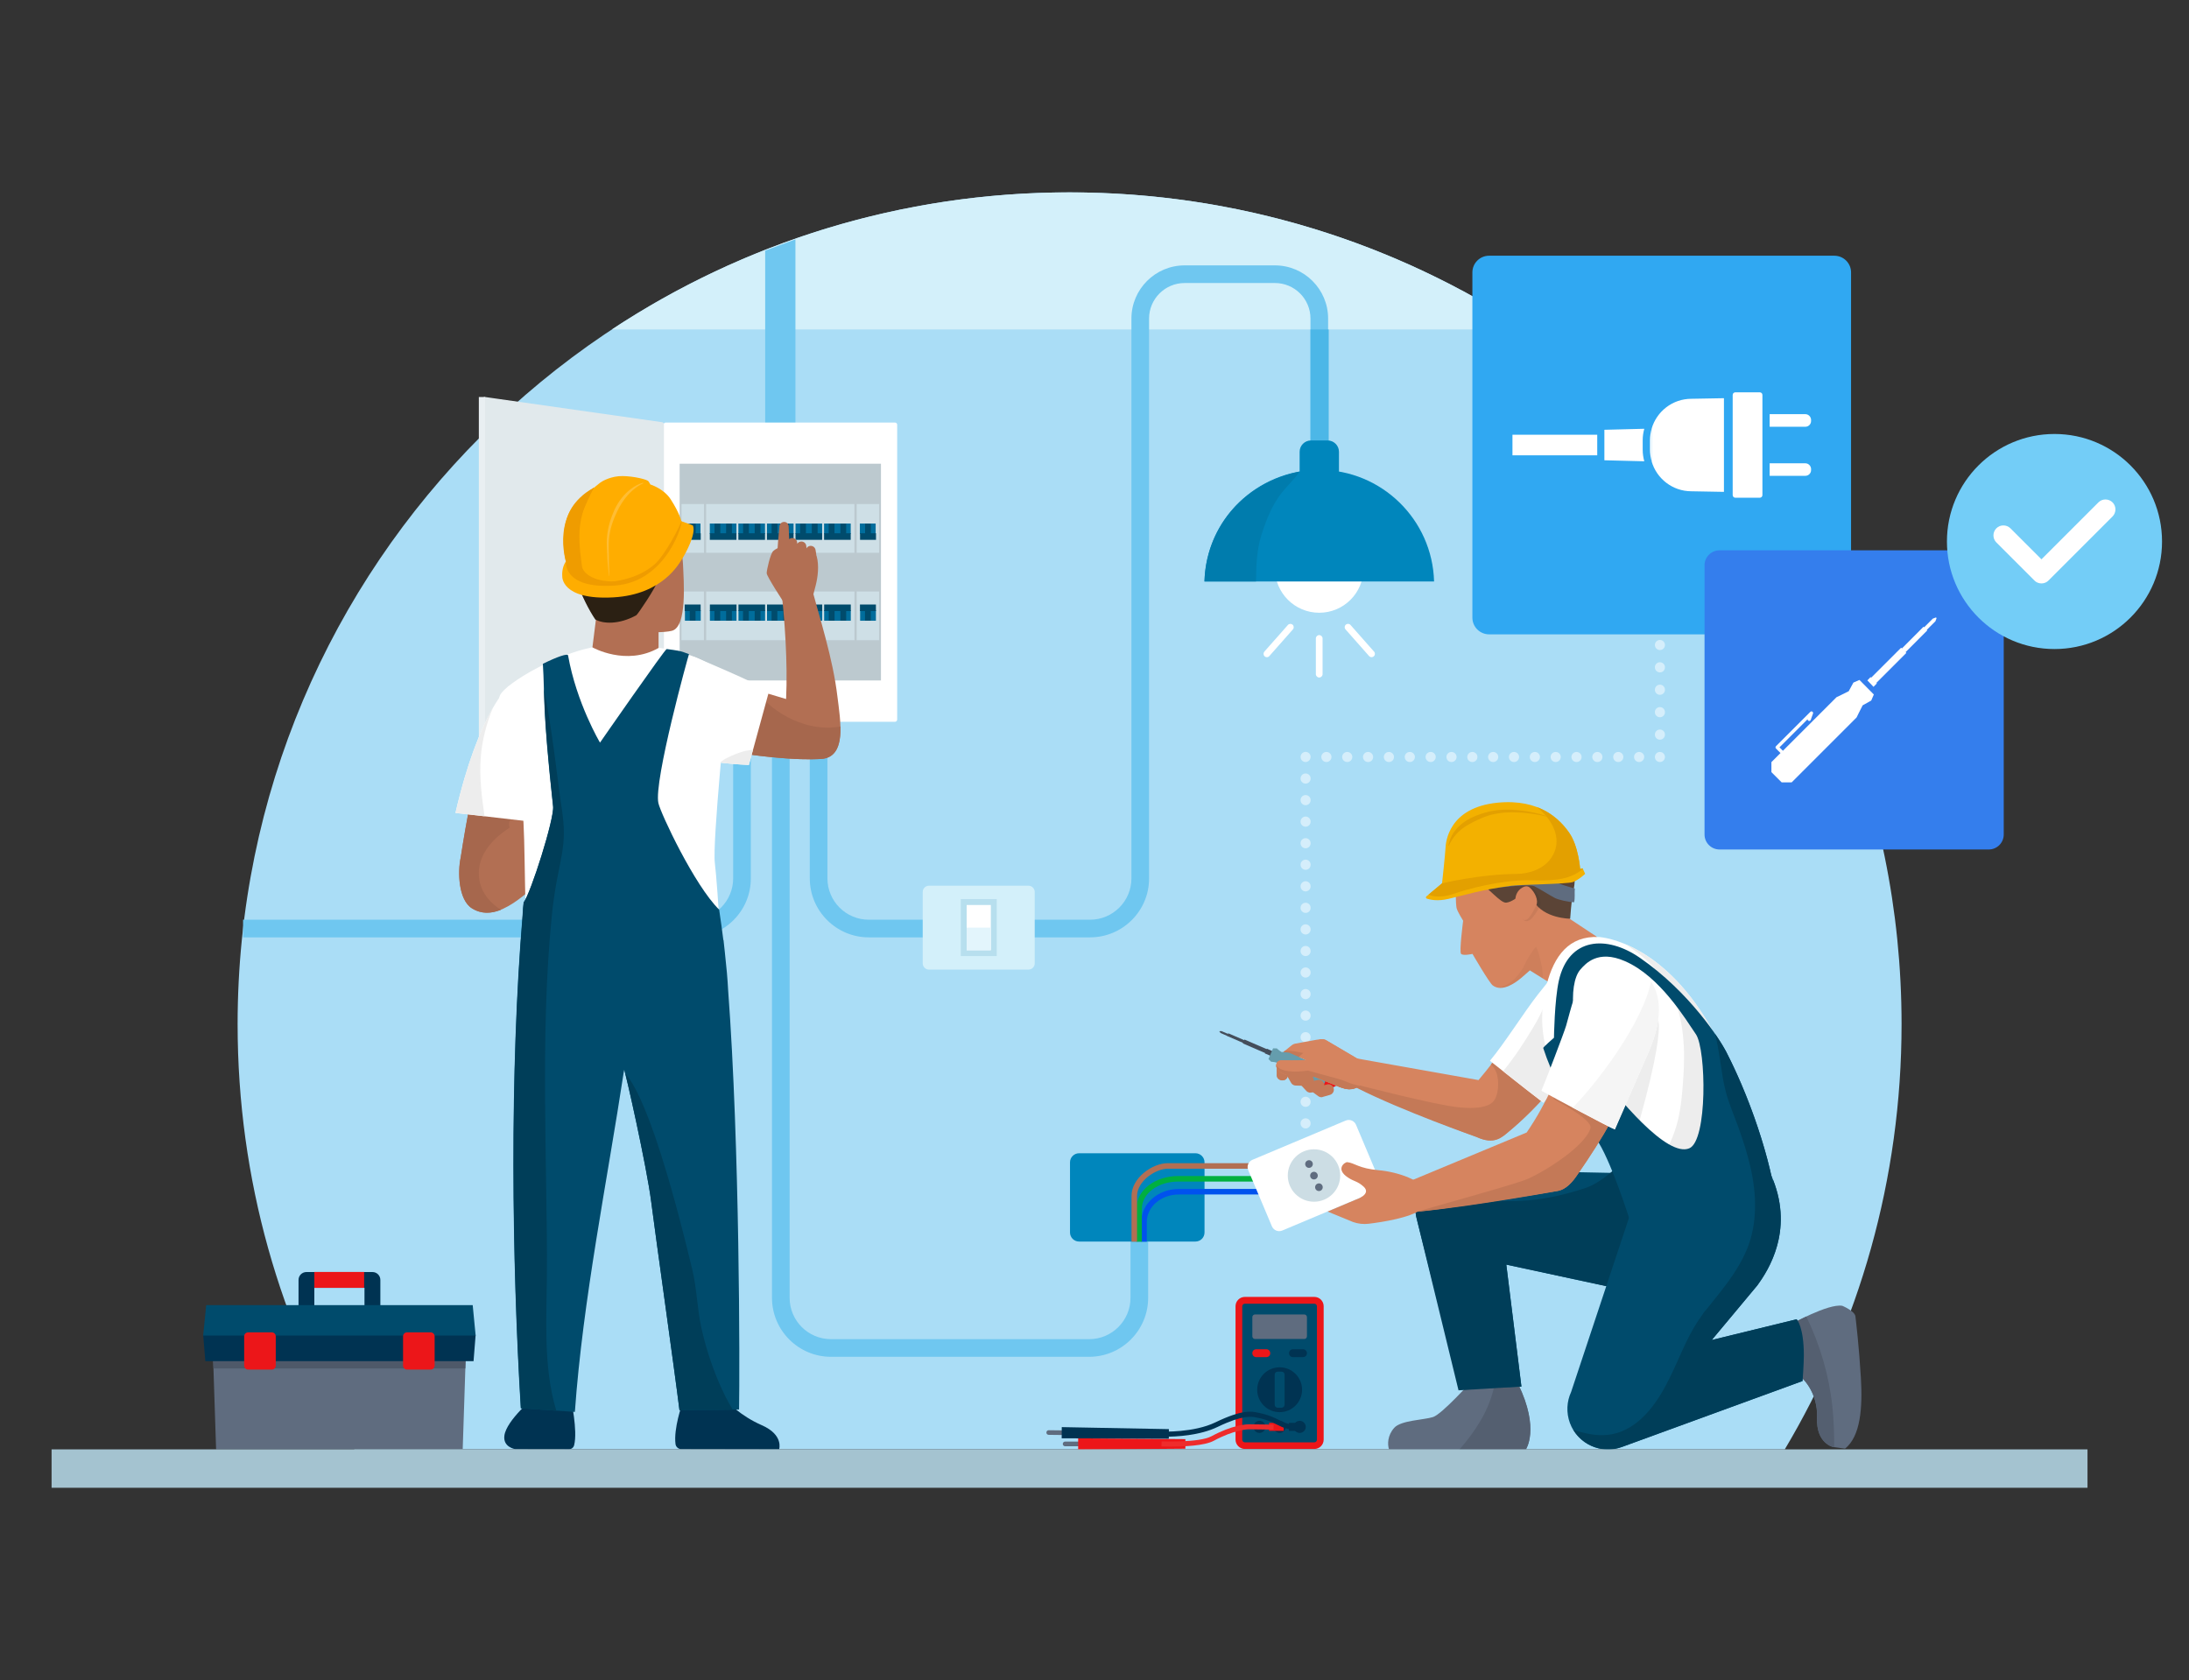 <svg xmlns="http://www.w3.org/2000/svg" xmlns:xlink="http://www.w3.org/1999/xlink" id="Layer_1" x="0px" y="0px" viewBox="0 0 2605.3 2000" style="enable-background:new 0 0 2605.3 2000;" xml:space="preserve">
<rect x="0" y="0" width="2605.3" height="2000" fill="#333333" stroke="none"/>
<style type="text/css">
	.st0{display:none;}
	.st1{display:inline;fill:#FFFFFF;}
	.st2{fill:#AADDF6;}
	.st3{fill:#D3F0FA;}
	.st4{fill:#6FC7F0;}
	.st5{fill:#FFFFFF;}
	.st6{fill:#E1E9EC;}
	.st7{fill:#BCC9CF;}
	.st8{fill:#CEDFE6;}
	.st9{fill:#006D9C;}
	.st10{fill:#004B6C;}
	.st11{fill:#E9EFF2;}
	.st12{fill:#B26F53;}
	.st13{fill:#A6674D;}
	.st14{fill:#003352;}
	.st15{fill:#003E59;}
	.st16{fill:#00405B;}
	.st17{fill:#2B2013;}
	.st18{fill:#EDEDED;}
	.st19{fill:#0086BC;}
	.st20{fill:#B7DFEE;}
	.st21{fill:#E3F5FC;}
	.st22{fill:#0052EE;}
	.st23{fill:#00B040;}
	.st24{fill:#EC1619;}
	.st25{fill:#5F6C7F;}
	.st26{fill:#4E5969;}
	.st27{fill:#EE2C2C;}
	.st28{fill:#4CB7E7;}
	.st29{fill:#007CAD;}
	.st30{opacity:0.5;}
	.st31{fill:#545F70;}
	.st32{fill:#D6845F;}
	.st33{fill:#C47957;}
	.st34{opacity:4.000000e-02;enable-background:new    ;}
	.st35{fill:#5B4436;}
	.st36{opacity:6.000000e-02;}
	.st37{fill:#CCDDE4;}
	.st38{fill:#F5F5F5;}
	.st39{fill:#444D5A;}
	.st40{fill:#659DAD;}
	.st41{fill:#F3B100;}
	.st42{fill:#E3A000;}
	.st43{fill:#A4C3D0;}
	.st44{fill:#FFAD00;}
	.st45{fill:#EF9C00;}
	.st46{fill:#FFBD33;}
	.st47{fill:#30A8F2;}
	.st48{fill:#347EED;}
	.st49{fill:#73CDF7;}
</style>
<g id="Layer_2_00000183941918757172913450000003225073187246917306_" class="st0">
	<rect x="-432.7" class="st1" width="3500" height="2000"></rect>
</g>
<g id="Layer_1_00000031180513155880062450000017506878277018495930_">
	<g>
		<g>
			<path class="st2" d="M2124.2,1725.3c88.2-148.1,139-321.2,139-506.1c0-546.9-443.3-990.2-990.2-990.2s-990.2,443.3-990.2,990.2     c0,184.9,50.7,358,139,506.1H2124.2z"></path>
			<path class="st3" d="M1817.7,392.2C1661.4,289,1474.2,229,1273,229s-388.5,60-544.8,163.2H1817.7z"></path>
			<g>
				<polygon class="st4" points="946.7,510.2 910.7,510.2 910.7,298.3 946.7,284.9     "></polygon>
			</g>
			<g>
				<path class="st4" d="M1297.4,1115.8H1034c-38.7,0-70.2-31.5-70.2-70.2V859.2h21v186.4c0,27.2,22.1,49.2,49.2,49.2h263.4      c27.2,0,49.2-22.1,49.2-49.2V379.2c0-34.9,28.4-63.3,63.3-63.3h107.5c34.9,0,63.3,28.4,63.3,63.3v308.6h-21V379.2      c0-23.4-19-42.3-42.3-42.3h-107.5c-23.3,0-42.3,19-42.3,42.3v666.4C1367.7,1084.3,1336.1,1115.8,1297.4,1115.8z"></path>
			</g>
			<g>
				<path class="st5" d="M1065.2,859.2H792.3c-1.5,0-2.6-1.2-2.6-2.6v-351c0-1.5,1.2-2.6,2.6-2.6h272.9c1.5,0,2.6,1.2,2.6,2.6v351      C1067.8,858,1066.6,859.2,1065.2,859.2z"></path>
				<path class="st6" d="M788.2,859.5l-210.8,30c-1.5,0.2-2.7-0.8-2.7-2.3V474.9c0-1.5,1.2-2.6,2.7-2.3l210.8,30      c1.1,0.2,2,1.3,2,2.6v351.6C790.2,858.2,789.3,859.3,788.2,859.5z"></path>
				<rect x="808.9" y="552" class="st7" width="239.6" height="258"></rect>
				<g>
					<g>
						<g>
							<rect x="811.1" y="600" class="st8" width="26.8" height="58"></rect>
							<g>
								<rect x="814.9" y="623.2" class="st9" width="18.8" height="12.5"></rect>
								<g>
									<rect x="815" y="634.8" class="st10" width="19" height="7.8"></rect>
									<g>
										<rect x="821.1" y="623.4" class="st10" width="6.9" height="16.1"></rect>
									</g>
								</g>
							</g>
						</g>
						<g>
							<rect x="1019.6" y="600" class="st8" width="26.8" height="58"></rect>
							<g>
								<rect x="1023.4" y="623.2" class="st9" width="18.8" height="12.5"></rect>
								<g>
									<rect x="1023.6" y="634.8" class="st10" width="19" height="7.8"></rect>
									<g>
										<rect x="1029.6" y="623.4" class="st10" width="6.9" height="16.1"></rect>
									</g>
								</g>
							</g>
						</g>
						<g>
							<rect x="840.4" y="600" class="st8" width="176.5" height="58"></rect>
							<g>
								<g>
									<g>
										<rect x="980.8" y="623.2" class="st9" width="31.7" height="12.5"></rect>
										<g>
											<rect x="980.8" y="634.8" class="st10" width="31.7" height="7.8"></rect>
											<g>
												<rect x="1000.2" y="623.4" class="st10" width="6.9" height="16.1"></rect>
												<rect x="986.3" y="623.4" class="st10" width="6.9" height="16.1"></rect>
											</g>
										</g>
									</g>
								</g>
								<g>
									<g>
										<rect x="946.8" y="623.2" class="st9" width="31.7" height="12.5"></rect>
										<g>
											<rect x="946.8" y="634.8" class="st10" width="31.7" height="7.8"></rect>
											<g>
												<rect x="966.2" y="623.4" class="st10" width="6.9" height="16.1"></rect>
												<rect x="952.3" y="623.4" class="st10" width="6.9" height="16.1"></rect>
											</g>
										</g>
									</g>
								</g>
								<g>
									<g>
										<rect x="912.8" y="623.2" class="st9" width="31.7" height="12.5"></rect>
										<g>
											<rect x="912.8" y="634.8" class="st10" width="31.7" height="7.8"></rect>
											<g>
												<rect x="932.2" y="623.4" class="st10" width="6.9" height="16.1"></rect>
												<rect x="918.4" y="623.4" class="st10" width="6.9" height="16.1"></rect>
											</g>
										</g>
									</g>
								</g>
								<g>
									<g>
										<rect x="878.8" y="623.2" class="st9" width="31.7" height="12.5"></rect>
										<g>
											<rect x="878.8" y="634.8" class="st10" width="31.7" height="7.8"></rect>
											<g>
												<rect x="898.2" y="623.4" class="st10" width="6.9" height="16.1"></rect>
												<rect x="884.4" y="623.4" class="st10" width="6.9" height="16.1"></rect>
											</g>
										</g>
									</g>
								</g>
								<g>
									<g>
										<rect x="844.8" y="623.2" class="st9" width="31.7" height="12.5"></rect>
										<g>
											<rect x="844.8" y="634.8" class="st10" width="31.7" height="7.8"></rect>
											<g>
												<rect x="864.2" y="623.4" class="st10" width="6.9" height="16.1"></rect>
												<rect x="850.4" y="623.4" class="st10" width="6.9" height="16.1"></rect>
											</g>
										</g>
									</g>
								</g>
							</g>
						</g>
					</g>
					<g>
						<g>
							<rect x="811" y="704.1" class="st8" width="26.8" height="58"></rect>
							<g>
								<rect x="815.2" y="726.4" class="st9" width="18.8" height="12.5"></rect>
								<g>
									<rect x="814.9" y="719.6" class="st10" width="19" height="7.8"></rect>
									<g>
										<rect x="820.9" y="722.7" class="st10" width="6.9" height="16.1"></rect>
									</g>
								</g>
							</g>
						</g>
						<g>
							<rect x="1019.6" y="704.1" class="st8" width="26.8" height="58"></rect>
							<g>
								<rect x="1023.7" y="726.4" class="st9" width="18.8" height="12.5"></rect>
								<g>
									<rect x="1023.5" y="719.6" class="st10" width="19" height="7.8"></rect>
									<g>
										<rect x="1029.5" y="722.7" class="st10" width="6.9" height="16.1"></rect>
									</g>
								</g>
							</g>
						</g>
						<g>
							<rect x="840.5" y="704.1" class="st8" width="176.5" height="58"></rect>
							<g>
								<g>
									<g>
										<rect x="844.9" y="726.4" class="st9" width="31.7" height="12.5"></rect>
										<g>
											<rect x="844.9" y="719.6" class="st10" width="31.7" height="7.8"></rect>
											<g>
												<rect x="850.3" y="722.7" class="st10" width="6.9" height="16.1"></rect>
												<rect x="864.2" y="722.7" class="st10" width="6.9" height="16.1"></rect>
											</g>
										</g>
									</g>
								</g>
								<g>
									<g>
										<rect x="878.9" y="726.4" class="st9" width="31.7" height="12.5"></rect>
										<g>
											<rect x="878.9" y="719.6" class="st10" width="31.7" height="7.8"></rect>
											<g>
												<rect x="884.3" y="722.7" class="st10" width="6.9" height="16.1"></rect>
												<rect x="898.2" y="722.7" class="st10" width="6.9" height="16.1"></rect>
											</g>
										</g>
									</g>
								</g>
								<g>
									<g>
										<rect x="912.9" y="726.4" class="st9" width="31.7" height="12.5"></rect>
										<g>
											<rect x="912.9" y="719.6" class="st10" width="31.7" height="7.8"></rect>
											<g>
												<rect x="918.3" y="722.7" class="st10" width="6.9" height="16.1"></rect>
												<rect x="932.2" y="722.7" class="st10" width="6.9" height="16.1"></rect>
											</g>
										</g>
									</g>
								</g>
								<g>
									<g>
										<rect x="946.9" y="726.4" class="st9" width="31.7" height="12.5"></rect>
										<g>
											<rect x="946.9" y="719.6" class="st10" width="31.7" height="7.8"></rect>
											<g>
												<rect x="952.4" y="722.7" class="st10" width="6.9" height="16.1"></rect>
												<rect x="966.2" y="722.7" class="st10" width="6.9" height="16.1"></rect>
											</g>
										</g>
									</g>
								</g>
								<g>
									<g>
										<rect x="980.9" y="726.4" class="st9" width="31.7" height="12.5"></rect>
										<g>
											<rect x="980.9" y="719.6" class="st10" width="31.7" height="7.8"></rect>
											<g>
												<rect x="986.4" y="722.7" class="st10" width="6.9" height="16.1"></rect>
												<rect x="1000.2" y="722.7" class="st10" width="6.9" height="16.1"></rect>
											</g>
										</g>
									</g>
								</g>
							</g>
						</g>
					</g>
				</g>
				<rect x="569.9" y="472.6" class="st11" width="7.5" height="416"></rect>
			</g>
			<g>
				<path class="st4" d="M1296.3,1615.1H989c-38.7,0-70.2-31.5-70.2-70.2V859.2h21v685.7c0,27.2,22.1,49.2,49.2,49.2h307.3      c27.2,0,49.2-22.1,49.2-49.2v-79.5h21v79.5C1366.5,1583.6,1335,1615.1,1296.3,1615.1z"></path>
			</g>
			<g>
				<path class="st4" d="M823.5,1115.8H289.3v-21h534.1c27.2,0,49.2-22.1,49.2-49.2V859.2h21v186.4      C893.7,1084.3,862.2,1115.8,823.5,1115.8z"></path>
			</g>
			<g>
				<path class="st12" d="M713,916.7c-26.5,16.4-51.5,33.9-76.5,51.6c5.1-17.3,10.4-34.6,17-51.4l-76.9-28.3      c-13.3,43.1-21.4,87.5-28.3,131.9c-3.8,17.4-2.8,50.8,13.5,60.8c32.3,19.9,68.4-23.3,92.9-41.5c29.3-23.3,62.3-49.9,92.5-71      L713,916.7z"></path>
				<path class="st13" d="M571,1049.8c-6.2-28,13.5-50.6,35.7-64.6c-2.2-5.1,0.2-10.4,4.6-13.7c11.7-8.8,23-18.4,33.2-29      c2.8-8.6,5.8-17.1,9.1-25.5l-76.9-28.3c-13.3,43.1-21.4,87.5-28.3,131.9c-3.8,17.4-2.8,50.8,13.5,60.8      c11.2,6.9,22.9,6.2,34.4,1.6C584,1075.4,574.2,1064.3,571,1049.8z"></path>
				<g>
					<path class="st12" d="M996.7,829.3c-5.4-45.5-20.9-92.9-32.7-136.8l-34.8,2.6c4.9,43.7,8.4,93.3,6.4,137       c-29.2-8.3-59.4-18.7-88.1-28.9l-25.3,83.4c107,20.8,148.3,17,153.9,16.9C1008.6,902.6,1000.1,857,996.7,829.3z"></path>
					<path class="st13" d="M899.4,821c-17.5-5.7-34.9-11.8-51.8-17.8l-25.3,83.4c107,20.8,148.3,17,153.9,16.9       c20.3-0.5,24.6-18.5,24.1-38.7C963.1,871.9,920.7,851.2,899.4,821z"></path>
					<g>
						<path class="st14" d="M679.5,1665.5c0,0,8.3,37.6,3.8,54.9c-0.7,2.8-3.2,4.7-6,4.7l-64.1-0.1c0,0-14.7-2.2-12.9-16        c2.4-18.5,35.9-46.1,35.9-46.1L679.5,1665.5z"></path>
						<path class="st14" d="M810.9,1725l116.4,0.2c0,0,5.7-17.1-20.5-28.6s-40.5-27.7-40.5-27.7l-54.4,2.4c0,0-10.4,29.2-7.9,47.8        C804.5,1722.5,807.5,1725,810.9,1725z"></path>
						<path class="st12" d="M802.4,623.9c0,0,9.7,29,10.5,48c0.8,19.1,5.3,74.5-13.3,79c-18.6,4.6-75.2-0.7-85.4-8.7        c-10.2-7.9-46.6-72.9-29.6-99.8C705.6,609.2,763.1,591.2,802.4,623.9z"></path>
						<path class="st5" d="M865,833.3c0,0-17.3,169.2-14.2,194.1c3.1,24.9,11.8,154.2,7.2,173.1c-4.6,19-54,53-115.5,58.3        s-108.8-32.3-111.4-64.5c-8.4-105.9-5.1-196.3-9.3-230.3s-34-121.9-26.6-136.6s71.7-52.5,119.3-58.4        C762.1,763.2,876.1,774.5,865,833.3z"></path>
						<path class="st10" d="M808.7,1678.8c-5.7-46.5-28.6-208.7-33.6-247.9c-5.3-42.1-31.2-157.5-32.3-157.4        c-20.4,134.3-49,272.8-58.6,407.2l-64.4-4.4c-10.6-175.1-13.5-399.8,2.2-587.5c0.2-5.6,0.6-10.6,1.2-14.7        c8.4-10.7,36.6-99.6,35-114.2c-13-119.7-9.6-130.5-12.1-169.7c17.6-8.7,29.5-12.6,30-10c10,56.7,38,103.8,38,103.8        s77.5-111.7,79.4-111.4c12.2,1.7,16.1,1.8,26.5,6.1c-0.6,1-42.2,151.4-36.4,177.3c2.8,12.6,43.1,98.2,72.3,126.8        c1.8,11.9,3.5,24.2,5,36.2l0.2-0.1c0.5,4.8,1.1,9.7,1.6,14.7c1.9,16.9,3.3,32.6,3.9,45c13.9,185.2,13.9,451,13,499.3        L808.7,1678.8z"></path>
						<path class="st15" d="M855.5,1645.3c-8.8-20.7-15.7-42.1-20.6-64c-5.2-23.2-5.4-47.1-11-70.2c-57-237.6-82.5-228.5-81.1-237.6        c1.1-0.1,27,115.3,32.3,157.4c4.9,39.2,27.9,201.3,33.6,247.9l63.4-0.7C865.7,1667.5,860.2,1656.4,855.5,1645.3z"></path>
						<path class="st15" d="M650.4,1595.1c-0.7-25.3,0.3-50.6,0.5-75.8c0.3-34.2-0.3-68.4-0.8-102.6c-1.1-72.6-2.5-145.3-0.2-217.9        c1.1-35.8,3.2-71.6,6.7-107.2c1.7-17.5,4.2-34.7,7.8-52c3.2-15.8,6.6-31.5,6.7-47.7c0.1-17-3.4-34.2-5.6-51.1        c-2.2-17.4-4.4-34.7-6.8-52.1c-3.2-23.1-6.8-46.2-11.2-69.1c0.7,24.5,1.6,54.3,10.9,140.4c1.6,14.6-26.6,103.4-35,114.2        c-0.6,4.1-0.9,9.1-1.2,14.7c-15.7,187.6-12.8,412.3-2.2,587.5l42.1,2.9C653.9,1652.1,651.1,1623.2,650.4,1595.1z"></path>
						<path class="st16" d="M692.3,1287.2c-0.1,0.1-0.2-1.4-0.1-2.4c0-0.2,0-0.3,0-0.5c0,0.5,0,1,0,1.5        C692.2,1286.2,692.2,1286.7,692.3,1287.2z"></path>
						<path class="st12" d="M783.8,771.3v-28l-72.3-23.7l-6.4,51C705.1,770.6,745.1,793.3,783.8,771.3z"></path>
						<path class="st17" d="M757.3,732.4c-20.6,11.3-39.5,10.3-48.8,5c-14-20.5-38-72.6-23.9-95c17.8-28.3,101.7-50.1,113.2-31.2        c-0.9,0.8,6.9,52.8-0.1,58.3c-11.8,9.2-13.1,8.1-15.5,22.9C781.2,698.4,759.1,731.4,757.3,732.4z"></path>
						<path class="st5" d="M605.8,816.4c0,0-35.8,30.2-63.7,151.3l88.4,10.2l11.6-45.2L605.8,816.4z"></path>
						<path class="st18" d="M572.2,901.3c1.6-20.4,6.8-39.9,14.4-58.6c-12.7,22.2-29.7,60.8-44.5,125l34.6,4        C573.3,948.3,570.4,924.9,572.2,901.3z"></path>
						<path class="st12" d="M797.2,679.5c0,0-2.9-20-13.9-12.3c-11,7.8-3.5,24.8,1.2,29.1C789.1,700.6,799.4,706.4,797.2,679.5z"></path>
					</g>
					<path class="st5" d="M825.6,781.6c0,0,78,32.8,89.7,41.2l-24,87.8c0,0-56.7-2.3-77.6-12.3L825.6,781.6z"></path>
					<path class="st18" d="M888.2,893.6c-7.5,1.3-29.9,10.5-30.7,14.3c17.9,2.1,33.7,2.7,33.7,2.7l5-18.2       C893.6,892.7,890.9,893.1,888.2,893.6z"></path>
				</g>
				<path class="st12" d="M972,662.2c-0.1-0.4-0.2-0.7-0.4-1.1c-0.1-1.1-0.3-2.2-0.4-3.2c-0.1-0.6-0.2-1.1-0.3-1.7      c-0.1-0.6-0.2-1.1-0.3-1.8c-0.6-2.9-3.3-4.9-6.3-4.6c-1.9,0.2-3.5,1.3-4.4,2.9c-0.1-1-0.2-1.9-0.3-2.9c-0.3-3-2.9-5.3-6-5.2      c-2,0.1-3.7,1.1-4.7,2.7l-0.1-1.3c-0.1-3-2.6-5.5-5.6-5.6c-1.5,0-2.9,0.5-3.9,1.4L939,636c-0.1-3.1-0.3-6.3-0.3-9.3v-0.1      c-0.1-2.7-2.1-5-4.9-5.3c-3-0.3-5.7,1.9-6.1,4.9c-0.3,3.2-0.6,6.4-0.9,9.6l-0.8,9.5c-0.2,2.4-0.3,4.8-0.5,7.2      c-2.4,1.2-4.3,2.5-5.3,3.5c-3.4,3.4-7.7,22.5-7.7,26.3s20.2,34.5,20.2,34.5c5.8,5.3,22.8,5.5,31.8,1.9      c0.6,0.3,6.3-21.1,6.4-22.1C973.3,687.2,975.1,673.3,972,662.2z"></path>
			</g>
			<path class="st19" d="M1422.8,1477.9h-138.5c-5.9,0-10.8-4.8-10.8-10.8v-83.5c0-5.9,4.8-10.8,10.8-10.8h138.5     c5.9,0,10.8,4.8,10.8,10.8v83.5C1433.6,1473.1,1428.8,1477.9,1422.8,1477.9z"></path>
			<g>
				<path class="st3" d="M1224,1154.2h-118.3c-4.2,0-7.5-3.4-7.5-7.5v-84.9c0-4.2,3.4-7.5,7.5-7.5H1224c4.2,0,7.5,3.4,7.5,7.5v84.9      C1231.6,1150.8,1228.2,1154.2,1224,1154.2z"></path>
				<g>
					<rect x="1143.5" y="1070.3" class="st20" width="42.8" height="67.8"></rect>
					<rect x="1150.5" y="1077.3" class="st5" width="28.8" height="53.8"></rect>
					<rect x="1150.5" y="1104.2" class="st21" width="28.8" height="26.9"></rect>
				</g>
			</g>
			<g>
				<g>
					<path class="st22" d="M1364.9,1478.1h-6.6v-23.6c0-21.6,20-39.2,44.6-39.2h129.3v6.6h-129.3c-21,0-38,14.6-38,32.6V1478.1z"></path>
				</g>
				<g>
					<path class="st23" d="M1359,1478.1h-6.6v-39c0-22,21.9-39.2,49.9-39.2h129.9v6.6h-129.9c-24.3,0-43.3,14.3-43.3,32.6V1478.1z"></path>
				</g>
				<g>
					<path class="st12" d="M1353.3,1478.1h-6.6v-54.3c0-10.1,5.3-20,14.9-27.9c8.6-7.1,19.2-11.3,28.4-11.3h217.2v6.6H1390       c-14.5,0-36.7,14.6-36.7,32.6L1353.3,1478.1L1353.3,1478.1z"></path>
				</g>
			</g>
			<g>
				<g>
					<path class="st14" d="M443.3,1579.4h-78.6c-5.2,0-9.4-4.2-9.4-9.4v-46.4c0-5.2,4.2-9.4,9.4-9.4h78.6c5.2,0,9.4,4.2,9.4,9.4       v46.4C452.7,1575.2,448.5,1579.4,443.3,1579.4z M374.1,1560.5h59.7V1533h-59.7V1560.5z"></path>
				</g>
				<g>
					<polygon class="st24" points="374.1,1514.1 374.1,1533 433.4,1533 433.4,1514.1      "></polygon>
				</g>
				<polygon class="st25" points="253.4,1609.1 257.2,1725.3 550.7,1725.3 554.5,1609.1     "></polygon>
				<polygon class="st26" points="553.8,1629 554.5,1609.1 253.4,1609.1 254.1,1629     "></polygon>
				<polygon class="st14" points="563.6,1620.3 244.4,1620.3 241.8,1589 566.1,1589     "></polygon>
				<polygon class="st10" points="245.4,1553.6 562.6,1553.6 566.1,1589.8 241.8,1589.8     "></polygon>
				<g>
					<path class="st24" d="M323.5,1630.3h-28.2c-2.6,0-4.7-2.1-4.7-4.7v-34.9c0-2.6,2.1-4.7,4.7-4.7h28.2c2.6,0,4.7,2.1,4.7,4.7       v34.9C328.2,1628.2,326.1,1630.3,323.5,1630.3z"></path>
					<path class="st24" d="M512.6,1630.3h-28.2c-2.6,0-4.7-2.1-4.7-4.7v-34.9c0-2.6,2.1-4.7,4.7-4.7h28.2c2.6,0,4.7,2.1,4.7,4.7       v34.9C517.2,1628.2,515.2,1630.3,512.6,1630.3z"></path>
				</g>
			</g>
			<g>
				<g>
					<g>
						<path class="st10" d="M1564.3,1720.8h-82.7c-3.9,0-7.1-3.2-7.1-7.1v-158.8c0-3.9,3.2-7.1,7.1-7.1h82.7c3.9,0,7.1,3.2,7.1,7.1        v158.8C1571.4,1717.7,1568.2,1720.8,1564.3,1720.8z"></path>
						<path class="st24" d="M1564.3,1724.8h-82.7c-6.1,0-11.1-5-11.1-11.1v-158.8c0-6.1,5-11.1,11.1-11.1h82.7        c6.1,0,11.1,5,11.1,11.1v158.8C1575.4,1719.9,1570.4,1724.8,1564.3,1724.8z M1481.6,1551.9c-1.7,0-3.1,1.4-3.1,3.1v158.8        c0,1.7,1.4,3.1,3.1,3.1h82.7c1.7,0,3.1-1.4,3.1-3.1V1555c0-1.7-1.4-3.1-3.1-3.1H1481.6z"></path>
					</g>
					<g>
						<path class="st25" d="M1552.3,1593.9h-58.6c-1.8,0-3.2-1.4-3.2-3.2v-22.8c0-1.8,1.4-3.2,3.2-3.2h58.6c1.8,0,3.2,1.4,3.2,3.2        v22.8C1555.5,1592.5,1554.1,1593.9,1552.3,1593.9z"></path>
						<g>
							<circle class="st14" cx="1523" cy="1654.3" r="26.7"></circle>
							<path class="st10" d="M1525.4,1675.7h-4.8c-1.9,0-3.5-1.5-3.5-3.5v-35.9c0-1.9,1.5-3.5,3.5-3.5h4.8c1.9,0,3.5,1.5,3.5,3.5         v35.9C1528.8,1674.2,1527.3,1675.7,1525.4,1675.7z"></path>
						</g>
						<g>
							<path class="st24" d="M1507.2,1615.5h-12.1c-2.6,0-4.6-2.1-4.6-4.6v-0.2c0-2.6,2.1-4.6,4.6-4.6h12.1c2.6,0,4.6,2.1,4.6,4.6         v0.2C1511.9,1613.4,1509.8,1615.5,1507.2,1615.5z"></path>
							<path class="st14" d="M1550.9,1615.5h-12.1c-2.6,0-4.6-2.1-4.6-4.6v-0.2c0-2.6,2.1-4.6,4.6-4.6h12.1c2.6,0,4.6,2.1,4.6,4.6         v0.2C1555.5,1613.4,1553.4,1615.5,1550.9,1615.5z"></path>
						</g>
						<g>
							<path class="st14" d="M1506.2,1698.5c0,4-3.2,7.2-7.2,7.2s-7.2-3.2-7.2-7.2s3.2-7.2,7.2-7.2S1506.2,1694.6,1506.2,1698.5z"></path>
							<path class="st14" d="M1530.2,1698.5c0,4-3.2,7.2-7.2,7.2s-7.2-3.2-7.2-7.2s3.2-7.2,7.2-7.2S1530.2,1694.6,1530.2,1698.5z"></path>
							<path class="st14" d="M1554.1,1698.5c0,4-3.2,7.2-7.2,7.2s-7.2-3.2-7.2-7.2s3.2-7.2,7.2-7.2         C1550.9,1691.3,1554.1,1694.6,1554.1,1698.5z"></path>
						</g>
					</g>
				</g>
				<g>
					<path class="st25" d="M1317.9,1721.6h-50.2c-1.5,0-2.8-1.2-2.8-2.8l0,0c0-1.5,1.2-2.8,2.8-2.8h50.2V1721.6z"></path>
					<polygon class="st24" points="1410.8,1724.5 1283.2,1725.5 1283.2,1712.1 1410.8,1713.1      "></polygon>
				</g>
				<g>
					<path class="st25" d="M1298.3,1708.6l-50.2-0.6c-1.5,0-2.8-1.3-2.7-2.8l0,0c0-1.5,1.3-2.8,2.8-2.7l50.2,0.6L1298.3,1708.6z"></path>
					<polygon class="st14" points="1391.1,1712.6 1263.6,1712.1 1263.7,1698.8 1391.2,1701.2      "></polygon>
				</g>
				<rect x="1510.4" y="1693.7" class="st24" width="17.5" height="9.6"></rect>
				<rect x="1534.1" y="1693.7" class="st14" width="17.5" height="9.6"></rect>
				<g>
					<path class="st27" d="M1393.4,1722c-6.2,0-10.6-0.2-11.1-0.2l0.2-6c0.4,0,44.8,1.7,59.3-6.1c24.6-13.3,40.8-14.3,45.2-14.3       l28.8,0.4l-0.1,6l-28.7-0.4c-2.8,0-18.4,0.7-42.3,13.6C1433.5,1721.1,1408.2,1722,1393.4,1722z"></path>
				</g>
				<g>
					<path class="st14" d="M1387.6,1710.2c-2.8,0-4.5-0.1-4.9-0.1l0.3-6c0.4,0,37.9,1.5,63.6-11c32-15.5,43.4-13,49.5-11.7       c0.3,0.1,0.7,0.1,1,0.2c12.8,2.5,19.9,6.1,25.5,8.9c6.8,3.4,11.8,5.9,23.6,5.4l0.3,6c-13.4,0.6-19.5-2.5-26.5-6       c-5.6-2.8-12-6.1-24-8.4c-0.3-0.1-0.7-0.1-1.1-0.2c-5-1.1-15.5-3.3-45.6,11.2C1427.5,1709.1,1398.9,1710.2,1387.6,1710.2z"></path>
				</g>
			</g>
			<g>
				<rect x="1559.7" y="392.2" class="st28" width="21.7" height="150.5"></rect>
				<g>
					<g>
						<circle class="st5" cx="1570.1" cy="676.7" r="52.7"></circle>
						<path class="st19" d="M1706.8,692.2c-2-73.7-62.4-132.9-136.6-132.9c-74.2,0-134.6,59.1-136.6,132.9L1706.8,692.2        L1706.8,692.2z"></path>
						<path class="st29" d="M1501.2,637.2c16.2-51.7,30.8-54.5,45.6-75.9c-71.4,14.7-111.7,70.9-113.3,130.9h61.4        C1495,673.6,1495.8,654.5,1501.2,637.2z"></path>
						<path class="st19" d="M1593.5,576h-46.7v-38.2c0-7.4,6-13.5,13.5-13.5h19.8c7.4,0,13.5,6,13.5,13.5V576H1593.5z"></path>
					</g>
					<g>
						<g>
							<path class="st5" d="M1570.1,806.5c-2.2,0-4-1.8-4-4V760c0-2.2,1.8-4,4-4s4,1.8,4,4v42.5         C1574.1,804.7,1572.3,806.5,1570.1,806.5z"></path>
						</g>
						<g>
							<g>
								<path class="st5" d="M1507.8,782.3c-0.9,0-1.9-0.3-2.6-1c-1.7-1.5-1.8-4-0.4-5.6l28-31.7c1.5-1.7,4-1.8,5.6-0.4          c1.7,1.5,1.8,4,0.4,5.6l-28,31.7C1510,781.9,1508.9,782.3,1507.8,782.3z"></path>
							</g>
							<g>
								<path class="st5" d="M1632.4,782.3c-1.1,0-2.2-0.5-3-1.4l-28-31.7c-1.5-1.7-1.3-4.2,0.4-5.6c1.7-1.5,4.2-1.3,5.6,0.4          l28,31.7c1.5,1.7,1.3,4.2-0.4,5.6C1634.3,782,1633.3,782.3,1632.4,782.3z"></path>
							</g>
						</g>
					</g>
				</g>
			</g>
			<g class="st30">
				<g>
					<path class="st5" d="M1975.6,773.8c-3.3,0-6-2.7-6-6s2.7-6,6-6s6,2.7,6,6v0.1C1981.6,771.1,1978.9,773.8,1975.6,773.8z"></path>
				</g>
				<g>
					<path class="st5" d="M1975.6,880.5c-3.3,0-6-2.7-6-6v-0.1c0-3.3,2.7-6,6-6s6,2.7,6,6v0.1       C1981.6,877.8,1978.9,880.5,1975.6,880.5z M1975.6,853.8c-3.3,0-6-2.7-6-6v-0.1c0-3.3,2.7-6,6-6s6,2.7,6,6v0.1       C1981.6,851.1,1978.9,853.8,1975.6,853.8z M1975.6,827.1c-3.3,0-6-2.7-6-6V821c0-3.3,2.7-6,6-6s6,2.7,6,6v0.1       C1981.6,824.4,1978.9,827.1,1975.6,827.1z M1975.6,800.4c-3.3,0-6-2.7-6-6v-0.1c0-3.3,2.7-6,6-6s6,2.7,6,6v0.1       C1981.6,797.8,1978.9,800.4,1975.6,800.4z"></path>
				</g>
				<g>
					<path class="st5" d="M1975.6,907.1c-3.3,0-6-2.7-6-6c0-2.4,1.4-4.6,3.5-5.5c0.8-0.3,1.6-0.5,2.5-0.5c3.3,0,6,2.7,6,6v0.1       C1981.6,904.4,1978.9,907.1,1975.6,907.1z"></path>
				</g>
				<g>
					<path class="st5" d="M1950.9,907.1h-0.1c-3.3,0-6-2.7-6-6s2.7-6,6-6h0.1c3.3,0,6,2.7,6,6S1954.2,907.1,1950.9,907.1z        M1926.1,907.1h-0.1c-3.3,0-6-2.7-6-6s2.7-6,6-6h0.1c3.3,0,6,2.7,6,6S1929.4,907.1,1926.1,907.1z M1901.2,907.1h-0.1       c-3.3,0-6-2.7-6-6s2.7-6,6-6h0.1c3.3,0,6,2.7,6,6S1904.6,907.1,1901.2,907.1z M1876.4,907.1h-0.1c-3.3,0-6-2.7-6-6s2.7-6,6-6       h0.1c3.3,0,6,2.7,6,6S1879.8,907.1,1876.4,907.1z M1851.6,907.1h-0.1c-3.3,0-6-2.7-6-6s2.7-6,6-6h0.1c3.3,0,6,2.7,6,6       S1854.9,907.1,1851.6,907.1z M1826.8,907.1h-0.1c-3.3,0-6-2.7-6-6s2.7-6,6-6h0.1c3.3,0,6,2.7,6,6S1830.1,907.1,1826.8,907.1z        M1802,907.1h-0.1c-3.3,0-6-2.7-6-6s2.7-6,6-6h0.1c3.3,0,6,2.7,6,6S1805.3,907.1,1802,907.1z M1777.2,907.1h-0.1       c-3.3,0-6-2.7-6-6s2.7-6,6-6h0.1c3.3,0,6,2.7,6,6S1780.5,907.1,1777.2,907.1z M1752.4,907.1h-0.1c-3.3,0-6-2.7-6-6s2.7-6,6-6       h0.1c3.3,0,6,2.7,6,6S1755.7,907.1,1752.4,907.1z M1727.6,907.1h-0.1c-3.3,0-6-2.7-6-6s2.7-6,6-6h0.1c3.3,0,6,2.7,6,6       S1730.9,907.1,1727.6,907.1z M1702.8,907.1h-0.1c-3.3,0-6-2.7-6-6s2.7-6,6-6h0.1c3.3,0,6,2.7,6,6S1706.1,907.1,1702.8,907.1z        M1678,907.1h-0.1c-3.3,0-6-2.7-6-6s2.7-6,6-6h0.1c3.3,0,6,2.7,6,6S1681.3,907.1,1678,907.1z M1653.1,907.1h-0.1       c-3.3,0-6-2.7-6-6s2.7-6,6-6h0.1c3.3,0,6,2.7,6,6S1656.5,907.1,1653.1,907.1z M1628.3,907.1h-0.1c-3.3,0-6-2.7-6-6s2.7-6,6-6       h0.1c3.3,0,6,2.7,6,6S1631.7,907.1,1628.3,907.1z M1603.5,907.1L1603.5,907.1c-3.4,0-6.1-2.7-6.1-6s2.7-6,6-6h0.1       c3.3,0,6,2.7,6,6S1606.8,907.1,1603.5,907.1z M1578.7,907.1L1578.7,907.1c-3.4,0-6.1-2.7-6.1-6s2.7-6,6-6h0.1c3.3,0,6,2.7,6,6       S1582,907.1,1578.7,907.1z"></path>
				</g>
				<g>
					<path class="st5" d="M1553.9,907.1c-3.3,0-6-2.7-6-6s2.7-6.1,6-6.1s6,2.7,6,6c0,2.4-1.4,4.5-3.5,5.5       C1555.6,906.9,1554.7,907.1,1553.9,907.1z"></path>
				</g>
				<g>
					<path class="st5" d="M1553.9,1343.3c-3.3,0-6-2.7-6-6v-0.1c0-3.3,2.7-6,6-6s6,2.7,6,6v0.1       C1559.9,1340.6,1557.2,1343.3,1553.9,1343.3z M1553.9,1317.6c-3.3,0-6-2.7-6-6v-0.1c0-3.3,2.7-6,6-6s6,2.7,6,6v0.1       C1559.9,1315,1557.2,1317.6,1553.9,1317.6z M1553.9,1292c-3.3,0-6-2.7-6-6v-0.1c0-3.3,2.7-6,6-6s6,2.7,6,6v0.1       C1559.9,1289.3,1557.2,1292,1553.9,1292z M1553.9,1266.3c-3.3,0-6-2.7-6-6v-0.1c0-3.3,2.7-6,6-6s6,2.7,6,6v0.1       C1559.9,1263.6,1557.2,1266.3,1553.9,1266.3z M1553.9,1240.7c-3.3,0-6-2.7-6-6v-0.1c0-3.3,2.7-6,6-6s6,2.7,6,6v0.1       C1559.9,1238,1557.2,1240.7,1553.9,1240.7z M1553.9,1215c-3.3,0-6-2.7-6-6v-0.1c0-3.3,2.7-6,6-6s6,2.7,6,6v0.1       C1559.9,1212.3,1557.2,1215,1553.9,1215z M1553.9,1189.4c-3.3,0-6-2.7-6-6v-0.1c0-3.3,2.7-6,6-6s6,2.7,6,6v0.1       C1559.9,1186.7,1557.2,1189.4,1553.9,1189.4z M1553.9,1163.7c-3.3,0-6-2.7-6-6v-0.1c0-3.3,2.7-6,6-6s6,2.7,6,6v0.1       C1559.9,1161,1557.2,1163.7,1553.9,1163.7z M1553.9,1138.1c-3.3,0-6-2.7-6-6v-0.1c0-3.3,2.7-6,6-6s6,2.7,6,6v0.1       C1559.9,1135.4,1557.2,1138.1,1553.9,1138.1z M1553.9,1112.4c-3.3,0-6-2.7-6-6v-0.1c0-3.3,2.7-6,6-6s6,2.7,6,6v0.1       C1559.9,1109.7,1557.2,1112.4,1553.9,1112.4z M1553.9,1086.7c-3.3,0-6-2.7-6-6v-0.1c0-3.3,2.7-6,6-6s6,2.7,6,6v0.1       C1559.9,1084.1,1557.2,1086.7,1553.9,1086.7z M1553.9,1061.1c-3.3,0-6-2.7-6-6v-0.1c0-3.3,2.7-6,6-6s6,2.7,6,6v0.1       C1559.9,1058.4,1557.2,1061.1,1553.9,1061.1z M1553.9,1035.4c-3.3,0-6-2.7-6-6v-0.1c0-3.3,2.7-6,6-6s6,2.7,6,6v0.1       C1559.9,1032.8,1557.2,1035.4,1553.9,1035.4z M1553.9,1009.8c-3.3,0-6-2.7-6-6v-0.1c0-3.3,2.7-6,6-6s6,2.7,6,6v0.1       C1559.9,1007.1,1557.2,1009.8,1553.9,1009.8z M1553.9,984.1c-3.3,0-6-2.7-6-6V978c0-3.3,2.7-6,6-6s6,2.7,6,6v0.1       C1559.9,981.4,1557.2,984.1,1553.9,984.1z M1553.9,958.5c-3.3,0-6-2.7-6-6v-0.1c0-3.3,2.7-6,6-6s6,2.7,6,6v0.1       C1559.9,955.8,1557.2,958.5,1553.9,958.5z M1553.9,932.8c-3.3,0-6-2.7-6-6v-0.1c0-3.3,2.7-6,6-6s6,2.7,6,6v0.1       C1559.9,930.1,1557.2,932.8,1553.9,932.8z"></path>
				</g>
				<g>
					<path class="st5" d="M1553.9,1368.9c-3.3,0-6-2.7-6-6s2.7-6,6-6s6,2.7,6,6v0.1C1559.9,1366.2,1557.2,1368.9,1553.9,1368.9z"></path>
				</g>
			</g>
			<g>
				<g>
					<path class="st25" d="M1751,1644.6c0,0-34.7,38.7-45.4,42.2s-38.3,3.8-46.3,12.9s-8.1,19.5-6.1,25.8h162.7c0,0,17-24.2-9-77.7       L1751,1644.6z"></path>
					<path class="st31" d="M1807,1647.8l-27.8-1.6c-2.8,15.5-8.7,30.5-16.7,44.3c-7.2,12.4-15.9,24.1-25.6,35h79.1       C1816,1725.5,1833,1701.3,1807,1647.8z"></path>
					<path class="st25" d="M2131.1,1576.7c0,0,44.8-25.3,61.6-22.3c0,0,14.9,6.2,15.6,12.6c0.7,6.4,4.2,34.7,6.5,73.2       c2.1,35.7-0.4,69.4-18.8,84.2l-13.9-1.8c0,0-20.7-4-19.5-34.9s-18.3-49.3-23.1-51.3L2131.1,1576.7z"></path>
					<path class="st31" d="M2182.1,1722.6l0.9,0.1c0.1-16.3-0.5-32.6-2.2-48.8c-4-37.1-14.7-73.2-31-106.8       c-10.6,5-18.6,9.6-18.6,9.6l8.4,59.7c4.8,2,24.3,20.4,23.1,51.3C2161.3,1718.6,2182.1,1722.6,2182.1,1722.6z"></path>
					<g>
						<g>
							<path class="st32" d="M1913.6,1148.1c-40.3-27.9-62.9,19.7-84.7,46.1c-22.9,29.2-45.1,63.3-69.2,91.5l-146.8-26.1         c-2.9-0.4-38.8,10.5-24.2,20.2c40.3,26.8,169,73.7,169,73.7c21,9.7,30.1,0.1,37.9-6.3c37.9-31.4,67.1-69.3,94.8-104.5         C1910.9,1215.4,1951.4,1179.2,1913.6,1148.1z"></path>
							<path class="st33" d="M1840.4,1299.9c-10.7-4.9-21.3-10.1-31.9-15.3c-10.7-5.2-21.1-10.8-30.6-18c-0.6-0.5-1.2-1-1.8-1.5         c-0.5,0.7-1,1.4-1.6,2c2.7,2.6,4.9,5.8,6.3,9.3c3.8,9.3,3.2,28.4-4.2,35.5c-6.2,5.9-19.4,8.5-41.6,6.1         c-28.6-3.1-118.3-26.4-121-27c-8.4,0.5-16.7-0.1-25-3.3c-9.9-3.9-19.9-7.5-29.3-12.6c-11.1,1.8-22.4,1.6-33.6-1         c-2.6-0.6-5-1.8-6.9-3.4c4,12.2,35.1,12.1,36.7,11.7c0.6-0.2,4.2-0.4,8.5-0.6c4.5,1.8,14.9,6.1,29.2,11.9         c2.8,1.1,5.5,1.9,8.1,2.5c4.4,0.9,8.8,0.3,12.6-1.5c54.7,27.9,143.2,58.8,143.2,58.8c21,9.7,30.1,0.1,37.9-6.3         c17.3-14.3,32.8-30,47.2-46.2C1842,1300.6,1841.2,1300.2,1840.4,1299.9z"></path>
							<path class="st5" d="M1836.8,1312.6c18-21.5,36.4-47.9,53.7-69.9c20.5-27.2,60.9-63.4,23.1-94.5c-40.3-27.9-61.1,8.9-83,35.3         c-17,21.7-39.6,58-57.3,79.2C1778.3,1266.8,1821.1,1300.8,1836.8,1312.6z"></path>
							<path class="st18" d="M1913.6,1148.1c-29.5-20.4-48.5-6.2-65.2,13.2c-3.4,22.2-12,42.4-23.6,61.7         c-10.7,17.9-22.4,35.8-35.8,52.1c15.3,12.2,37.5,29.6,47.8,37.4c18-21.5,36.4-47.9,53.7-69.9         C1910.9,1215.4,1951.4,1179.2,1913.6,1148.1z"></path>
							<path class="st10" d="M1969.6,1397.2l-228.4-4.6l-9.1-0.2c-4.4-0.1-9,0.5-13.5,1.8c-24.8,7-39.2,32.9-32.2,57.7l50.7,201.1         l73.7-2.4l-18-145.2l160.1,34.5L1969.6,1397.2z"></path>
							<path class="st15" d="M1969.6,1397.2l-38-15.4c-10.7,11.9-28.9,27.2-44.4,32.3c-32.6,10.7-60.7,16.1-94.6,15.7         c-35.6-0.4-71.3-1.6-106.9-0.5c-1.6,7.2-1.4,14.9,0.7,22.5l49.5,203.2l74.8-4.5l-18-145.2l160.1,34.5L1969.6,1397.2z"></path>
							<path class="st10" d="M2138.4,1570.4l-101.1,24.7l54.3-65.1c13.5-18.6,45.2-67.8,15.6-132.9l-156.3,16.1l-81,243.8         c-5.2,11.3-6,24.5-1.4,37c9.3,25,37.1,37.7,62.1,28.4l214.7-78.4L2138.4,1570.4z"></path>
							<g>
								<path class="st32" d="M1800.6,986.7c-22.8,4.1-62.4,32.9-67.1,58.6c-1.6,8.8-0.9,31.4,0.1,35.7c1,4.2,7.8,15,7.8,15          s-4.8,36.7-2.5,39.4c2.3,2.7,13.6,0.1,13.6,0.1s19.9,34.3,24.1,37.5c11.7,8.8,28.2-4.2,33.2-8.3c2.7-2.2,6.5-5.6,11-9.6          l34.1,21.3l45.9-61.1l-32.6-21.6c0.1-15.5-0.6-55.5-7.4-66.7C1852.7,1013.7,1823.4,982.5,1800.6,986.7z"></path>
								<path class="st34" d="M1833.7,1144.3c-1.5-6.1-2.9-12.3-5.5-17.3c-1,1-2.2,2.5-2.4,2.8c-2.9,3.7-6.3,9.4-9.2,14.4          c-0.4,0.9-0.8,1.8-1.2,2.6c-6.5,13.9-16.9,25.5-31.7,29c10.4,1.3,22-7.8,26-11.2c2.7-2.2,6.5-5.6,11-9.6l15.4,9.6          C1836.5,1157.8,1835.2,1150.6,1833.7,1144.3z"></path>
								<g>
									<path class="st35" d="M1732.5,1038.7c-0.2,4.4-9,19.7,2.1,18c9.5-1.5,22.8-5.7,29.4-3.2c6.7,2.5,21.8,21.5,28.5,21           s14.6-7.4,17-8.6c2.3-1.2,7.2-8.4,15.8,6.7c12.1,21,43.5,21,43.5,21s1.5-22.3,3.3-30.3c1.8-8.1,9.4-40.4-22.1-63.3           s-67.2-18.1-84.5-5.6S1733.2,1023.4,1732.5,1038.7z"></path>
								</g>
								<g>
									<path class="st25" d="M1826,1054.9c5.3,2.4,19.5,11.5,24.7,14.1c4.2,2.1,16.6,5,22.8,5c1.2-5.3,0.3-11.2,0.8-16.3           c0,0-24.5-6.9-24.1-8.6c0.3-1.2,27.1-3.4,27.3-5c1.2-9.2-0.6-24.8-27.5-44.3c-31.6-22.9-67.2-18.1-84.5-5.6           c-17.3,12.6-32.3,29-33,44.4c-0.2,4.4-9,19.7,2.1,18c9.5-1.5,21.8-0.6,28.5,1.9C1765.5,1059.4,1817.9,1051.3,1826,1054.9z"></path>
								</g>
								<g class="st36">
									<path d="M1807.6,1072.9c-0.2-6.1,2.9-12,8.3-15c2.8-1.6,6.1-2.3,8.8,0.1c6.4,5.5,10.6,15.5,7.7,21.1           c-2.9,5.6-11.9,22.7-19.3,15.8C1809,1091,1807.8,1082,1807.6,1072.9z"></path>
								</g>
								<g>
									<path class="st32" d="M1803.6,1071.5c-0.2-6.1,2.9-12,8.3-15c2.8-1.6,6.1-2.3,8.8,0.1c6.4,5.5,10.6,15.5,7.7,21.1           c-2.9,5.6-9.8,21.4-15.9,16.7C1808,1091.1,1803.8,1080.6,1803.6,1071.5z"></path>
								</g>
							</g>
							<g>
								<path class="st5" d="M2040.4,1230.7c38.2,71,62.7,148.2,67.9,191.5l-163.4,28.5c0,0-19.7-55.1-37.5-87.4          c-40.2-73.1-50.5-63.1-63.4-101.9c-8.1-24.2-12.8-51.9-3.3-89c8.9-34.5,26.6-58.7,62.2-57          C1907.3,1115.6,1981.9,1121.8,2040.4,1230.7z"></path>
							</g>
							<g>
								<path class="st18" d="M2040.4,1230.7c-36.1-67.2-78.4-95.3-106.5-107c13.6,8.4,26.2,18.4,36.5,30.6          c10,11.8,17.6,24.5,23.5,38.9c6.7,16.1,9.1,34.5,10.1,51.7c0.9,16.5-0.1,33.2-1.4,49.7c-1.4,17.5-3.6,35.6-9.5,52.2          c-11.6,33.1-31.6,61.7-54.2,88.4c3.6,9.4,5.8,15.6,5.8,15.6l163.4-28.5C2103.1,1378.9,2078.6,1301.6,2040.4,1230.7z"></path>
							</g>
							<g>
								<path class="st18" d="M1963.5,1212.7c-0.1-0.6-7.1-24.3-8.3-26.2c-0.3-0.5-1.3-1.9-1.7-2.5c-1.4-1.6-2.9-3-4.5-4.3          c-2.6-2.2-4.3-5-5.1-8c-2.4,0.8-4.7,1.5-7,2.4c-1.5,0.6-3.1,1.2-4.6,1.8c-0.4,0.1-0.7,0.3-1.1,0.4c-3.1,1.4-6.2,2.8-9.2,4.3          c-6.2,3.1-12.3,6.6-18.2,10.4c-3,1.9-5.9,3.9-8.7,6c-0.5,0.4-1,0.7-1.5,1.1c-1.1,0.9-2.2,1.8-3.3,2.7          c-5.1,4.3-10,8.9-14.4,13.9c-1.1,1.3-2.2,2.6-3.3,3.9c-0.1,0.2-0.2,0.3-0.3,0.4c-0.1,0.2-0.3,0.4-0.4,0.5          c-1.9,2.7-3.8,5.4-5.4,8.3c-1.4,2.4-2.5,6.3-4.2,8.4c-0.1,0.3-0.2,0.6-0.3,0.9c-1.1,8.4-2.3,16.8-4,25          c-1.1,5.3-4.7,9.3-9.2,11.8c11.2,25.1,23.5,25.4,58.7,89.4c5.7,10.4,11.6,23.1,17,35.6c1.1-1.8,2.1-3.7,3.2-5.5          c3.4-6,6.5-12.1,9.5-18.3c1.6-3.2,3-6.5,4.5-9.7c0.3-0.7,0.6-1.4,0.9-2.1l0,0c0.5-1.2,1.1-2.4,1.5-3.7          C1992.1,1194.7,1970.3,1204.4,1963.5,1212.7z"></path>
							</g>
							<g>
								<path class="st10" d="M1951.7,1140.1c-39.4-27.2-84.7-24.5-96.4,27.3c-5.2,23.3-5.8,67.9-5.8,67.9s-13.1,11.4-12.8,12.2          c21.8,66.6,52,85.9,69.4,118.6c17.3,32.5,37,96.7,37,96.7l172-20.4c-3.3-45.3-26.9-124.7-60.6-190.4          C2047.2,1237.7,2010.9,1181,1951.7,1140.1z M2010.6,1366.9c-26.2,11.2-83.9-57.7-115.1-99.6          c-24.7-33.2-30.4-95.5-14.4-113.4c5.8-6.5,20.4-23.9,52.8-9.8c42,18.2,72.3,69.3,84.7,87.3          C2030.7,1250,2032.4,1357.7,2010.6,1366.9z"></path>
							</g>
							<path class="st15" d="M2138.4,1570.4l-101.1,24.7l54.3-65.1c13-17.9,42.8-64,18.7-125.4c-0.1,1-0.2,2.1-0.3,3.1         c-9.2-45.2-29.3-104.7-55.6-155.8c-2.1-4-6.5-11.5-13.1-21.1c2.9,11.5,4.7,23.3,6.4,34.5c1.7,11.2,3.2,22.5,6.1,33.5         c3.7,14.5,9.9,28.5,15,42.6c11.2,31.1,20.8,63.6,20,97c-0.4,16.9-3.2,33.5-9.8,49.1c-5.8,13.7-13.4,26.2-22.2,38.2         c-4.9,6.7-10,13.2-15.2,19.7c-2.2,2.8-4.4,5.5-6.6,8.3c-1.1,1.4-2.2,2.7-3.3,4.1c-0.5,0.6-0.9,1.2-1.4,1.8         c-2.3,2.9,0-0.1,0.4-0.5c-2.4,2-4.3,5.7-6.1,8.2c-1.9,2.6-3.8,5.3-5.5,8c-3,4.7-5.7,9.6-8.3,14.5         c-11.3,21.9-19.8,45.3-32.2,66.6c-15.3,26.2-38.1,51.3-70.6,52c-12,0.3-23.8-2.7-35.4-6.3c11.8,19.4,36,28.3,58.1,20.1         l214.7-78.4c0,0,1.5-20.9,1.5-30.3C2146.9,1579.2,2138.4,1570.4,2138.4,1570.4z"></path>
						</g>
					</g>
				</g>
				<g>
					<g>
						<path class="st5" d="M1637.1,1418.1l-111,46.7c-4.8,2-10.2-0.2-12.3-5l-28.2-66.9c-2-4.8,0.2-10.2,5-12.3l111-46.7        c4.8-2,10.2,0.2,12.3,5l28.2,66.9C1644.1,1410.6,1641.8,1416.1,1637.1,1418.1z"></path>
						<g>
							<ellipse class="st37" cx="1563.9" cy="1399.3" rx="31.2" ry="31.2"></ellipse>
							<g>
								<path class="st25" d="M1573.9,1411.4c1,2.3,0,5-2.3,6s-5,0-6-2.3s0-5,2.3-6C1570.3,1408,1572.9,1409.1,1573.9,1411.4z"></path>
								<path class="st25" d="M1568,1397.6c1,2.3,0,5-2.3,6s-5,0-6-2.3s0-5,2.3-6C1564.3,1394.2,1567,1395.3,1568,1397.6z"></path>
								<path class="st25" d="M1562.1,1383.8c1,2.3,0,5-2.3,6s-5,0-6-2.3s0-5,2.3-6C1558.4,1380.4,1561.1,1381.5,1562.1,1383.8z"></path>
							</g>
						</g>
					</g>
					<path class="st32" d="M1933.2,1165c-47.8-4.3-49.6,41.9-62.9,74.4c-14.8,38.8-29.7,74.2-53.3,108.7l-151.8,63.2       c-10.3,3.9-6.3,31.4,6.5,31.8c26.5,0.8,181.2-25.3,181.2-25.3c11-1.5,19-11.2,24.9-20.1c29-41.7,54.4-85,72.6-132.8       C1962.5,1233.2,1983.6,1174.8,1933.2,1165z"></path>
					<path class="st33" d="M1933.2,1165c-47.8-4.3-49.6,41.9-62.9,74.4c-8,21-16,41-25.5,60.3c2.2,2.4,3.8,5.2,4.4,8.4       c0.3,1.3,47,24.2,43.7,35.1c-6.6,21.7-56.2,52.6-76.3,60.8c-17.3,7-124.6,36.3-129.8,38.4c63.2-5.8,166.1-24.5,166.1-24.5       c11-1.5,19-11.2,24.9-20.1c29-41.7,54.4-85,72.6-132.8C1962.5,1233.2,1983.6,1174.8,1933.2,1165z"></path>
					<path class="st5" d="M1921.9,1344.4c3.6-8,36.9-84.4,40.4-92.5c24.9-57.5,9.8-95.1-31.9-106.5c-47.8-4.3-54,31-66.4,75.4       c-2.1,7.6-26.2,70.4-29.5,77.6C1847,1305.4,1917.3,1343.1,1921.9,1344.4z"></path>
					<path class="st38" d="M1965,1168.3c-1.9,9.3-4.9,18.4-8.7,27.2c-13.5,31.2-32.7,60.1-53.4,86.9c-9.6,12.4-19.9,24.8-31.1,36.1       c22.8,12.1,47.6,25.1,50.2,25.9c3.6-8,36.9-84.4,40.4-92.5C1978.1,1215.5,1977.8,1187.2,1965,1168.3z"></path>
					<path class="st32" d="M1603.6,1383.4c8.7,1,13.6,7.5,37.3,9.6s52.3,12.7,54.8,24.7s3.7,16-4.4,22.1       c-13.1,9.8-45.7,14.9-62.1,16.9c-6.3,0.8-12.7,0.1-18.7-2l-30.4-12.5l33.4-14.1c0,0,19.7-6.3,9.3-15.7       c-7.4-6.6-10.7-5.6-18.3-10.6C1588.8,1391.6,1600.6,1383.1,1603.6,1383.4z"></path>
				</g>
				<g>
					<path class="st32" d="M1579.9,1244c-2-10.5-14-5.7-21.1-4.8c-5.8,1-11.8,2.1-17.6,3.2c-0.9,0.2-2.7,0.9-3.5,1.6       c-5,3.9-9.9,8.1-14.7,12.1c-5.2,6.2-2.7,16.2-3.3,23.8c0.2,7.1,11.1,8.5,12.9,1.5c1.4-4.9,2.3-9.9,3.1-14.9       c2.4-1.9,8.3-6.4,10.6-8.2c5.2-0.9,10.5-1.9,15.7-2.9C1568.7,1253.7,1581,1254.2,1579.9,1244z M1544.4,1258.6L1544.4,1258.6       L1544.4,1258.6z M1547.4,1257.4L1547.4,1257.4C1547.5,1257.3,1547.5,1257.3,1547.4,1257.4z"></path>
					<path class="st33" d="M1546.7,1252.6c-1.8-0.4-3.5-0.7-5.3-1c-0.5-0.1-0.8-0.2-1.1-0.2c-0.2,0-0.4,0-0.6-0.1       c-3.5-0.3-6.9-0.5-10.4-0.5c-2.2,1.8-4.3,3.6-6.5,5.4c-5.2,6.2-2.7,16.2-3.3,23.8c0.2,7.1,11.1,8.5,12.9,1.5       c1.4-4.9,2.3-9.9,3.1-14.9c2.4-1.9,8.3-6.4,10.6-8.2c4.8-0.9,9.7-1.8,14.5-2.7C1556,1254.6,1551.4,1253.5,1546.7,1252.6z"></path>
					<path class="st33" d="M1544.4,1258.6L1544.4,1258.6L1544.4,1258.6z"></path>
					<path class="st33" d="M1547.4,1257.4L1547.4,1257.4C1547.5,1257.3,1547.5,1257.3,1547.4,1257.4z"></path>
					<g>
						<g>
							
								<rect x="1469.8" y="1225" transform="matrix(0.397 -0.918 0.918 0.397 -247.648 2096.126)" class="st39" width="3.5" height="23.1"></rect>
							<polygon class="st39" points="1451.3,1228 1452.8,1229.7 1460.8,1233.2 1461.8,1230.9 1453.8,1227.4 1451.5,1227.5                 "></polygon>
							
								<rect x="1491.6" y="1230.9" transform="matrix(0.397 -0.918 0.918 0.397 -242.969 2122.637)" class="st39" width="5" height="30.6"></rect>
							
								<rect x="1507.7" y="1248.8" transform="matrix(0.397 -0.918 0.918 0.397 -239.582 2142.181)" class="st39" width="6" height="9.2"></rect>
							<path class="st40" d="M1524.9,1252c-3.1-1.8-5.2-4-5.2-4l-4.5-0.1l-5.5,12.8l3.2,3.2c0,0,3.1,0,6.5,1L1524.9,1252z"></path>
						</g>
						<path class="st40" d="M1521.4,1251.9l-4.5,10.4c0,0,9.3,8.2,9.4,8.5l57,24.7c2.5-1,3.8-1.5,6.3-2.5l3.9-9        c-1-2.5-1.5-3.8-2.5-6.3l-57-24.7C1534,1253,1521.4,1251.8,1521.4,1251.9z"></path>
						<path class="st24" d="M1575.3,1291.9l8,3.5c2.5-1,3.8-1.5,6.3-2.5l3.9-9c-1-2.5-1.5-3.8-2.5-6.3l-8-3.5L1575.3,1291.9z"></path>
						<path class="st41" d="M1574.3,1280.9L1574.3,1280.9c-0.9,2-3.2,3-5.2,2.1l-19.7-8.5c-2-0.9-3-3.2-2.1-5.2l0,0        c0.9-2,3.2-3,5.2-2.1l19.7,8.5C1574.2,1276.6,1575.1,1278.9,1574.3,1280.9z"></path>
					</g>
					<path class="st32" d="M1621.3,1263.6l-43.1-25.4c-3.5-1.9-7.9-1.4-10.9,1.2l-21.3,18.7l8.7,3.7c-9.4,0.5-23.7,0.6-29.2,0.4       c-6.8-0.2-6.6,6.2-6.6,6.2c0.7,14.5,35.4,14.4,37.1,13.9c0.6-0.2,4.2-0.4,8.5-0.6c4.5,1.8,14.9,6.1,29.2,11.9       c2.8,1.1,5.5,1.9,8.1,2.5c11.2,2.2,22.1-5.1,24.5-16.3C1628.3,1270.5,1629.9,1267.9,1621.3,1263.6z"></path>
					<path class="st32" d="M1621.3,1263.6l-43.1-25.4c-3.5-1.9-7.9-1.4-10.9,1.2l-21.3,18.7l8.7,3.7c-9.4,0.5-23.7,0.6-29.2,0.4       c-6.8-0.2-6.6,6.2-6.6,6.2c0.7,14.5,35.4,14.4,37.1,13.9c0.6-0.2,4.2-0.4,8.5-0.6c4.5,1.8,14.9,6.1,29.2,11.9       c2.8,1.1,5.5,1.9,8.1,2.5c11.2,2.2,22.1-5.1,24.5-16.3C1628.3,1270.5,1629.9,1267.9,1621.3,1263.6z"></path>
					<path class="st33" d="M1615.4,1291.9c-6.2-1.3-12.3-3.9-18.1-6.3c-1.7-0.7-39.1-10.7-40.6-11.2c-0.1,0-9.3,1.3-15.5,1.2       c-20-0.4-21.3-6.9-22.1-7.6c0,0.4,0,0.6,0,0.6c0.7,14.5,35.4,14.4,37.1,13.9c0.6-0.2,4.2-0.4,8.5-0.6       c4.5,1.8,14.9,6.1,29.2,11.9c2.8,1.1,5.5,1.9,8.1,2.5c6,1.2,11.9-0.3,16.4-3.7C1617.3,1292.2,1616.3,1292.1,1615.4,1291.9z"></path>
					<g>
						<path class="st33" d="M1558.4,1300.6c-1.4-0.3-2.6-0.9-3.6-2l-7-7.6c-2.4-2.6-2.2-6.7,0.4-9.2c2.6-2.4,6.7-2.2,9.2,0.4        l4.4,4.8l6.4-1.5c3.5-0.8,7,1.4,7.8,4.9s-1.4,7-4.9,7.8l-10,2.3C1560.2,1300.7,1559.3,1300.7,1558.4,1300.6z"></path>
					</g>
					<g>
						<path class="st33" d="M1559.6,1280.1c-7.7,0.6-16.5-1-24.3-0.6c-1.5,0.1-2.9,0-4.3-0.3l5.5,9.5c0.9,1.8,2.6,3,4.5,3.4        c0.3,0.1,0.7,0.1,1,0.1l15.1,0.5c3.6,0.1,6.6-2.7,6.7-6.3C1563.9,1283.5,1562.1,1281.1,1559.6,1280.1z"></path>
					</g>
					<g>
						<path class="st33" d="M1571.5,1306c-0.9-0.2-1.8-0.6-2.6-1.2l-7.2-5.3c-2.9-2.1-3.5-6.2-1.4-9.1s6.2-3.5,9.1-1.4l4.6,3.4        l5.3-1.5c3.4-1,7,1,8,4.4s-1,7-4.4,8l-8.4,2.4C1573.5,1306.2,1572.5,1306.2,1571.5,1306z"></path>
					</g>
				</g>
				<g>
					<path class="st41" d="M1880.7,1034.5c0,0-1.9-27.2-13-43.1c-11.1-16-35.1-40.8-85.3-35.9c-58.6,5.8-61.7,47.3-62,54.1       s-4.1,41.9-4.1,41.9l-18.6,15.5c-1,0.8-0.7,2.3,0.5,2.7c4.1,1.4,13,3.3,25.7,0.3c17.8-4.2,40.5-11.2,74.7-15.6       c11.7-1.5,66.7-2,73.4-4.4s14.6-9.8,14.6-9.8l-3-6.6L1880.7,1034.5z"></path>
					<path class="st42" d="M1883.7,1033.7l0.2,0.5c-1.9,1.8-11.6,10.5-30.6,12.7c-4.9,0.6-9.8,0.9-14.7,1.1       c-9.4,0.3-18.9-0.5-28.3,0c-11.2,0.5-42.9,3.4-80.7,16.1c-19.2,6.5-29.1,0.9-29.3,0.8l16-13.4c0,0,45.5-11,88.7-11.2       c14.9-0.1,32-5.8,41-18.7c14.1-20.2,3.5-42.5-12.7-57.4c-1.3-1.2-2.7-2.4-4.1-3.5c19.8,7.5,31.6,20.8,38.4,30.6       c11.1,16,13,43.1,13,43.1L1883.7,1033.7z"></path>
					<path class="st42" d="M1840.7,971.4c-5.3-1.8-10.7-3.2-16.2-4.3c-5.5-1.2-11-2.1-16.6-2.6c-11.2-1.2-22.6-1.1-33.8,1.2       c-1.4,0.2-2.8,0.6-4.2,1s-2.8,0.7-4.1,1.1c-2.7,0.9-5.4,1.7-8,2.8c-5.3,2-10.5,4.6-15.2,7.9c-4.7,3.3-9,7.4-12.3,12.2       s-5.3,10.3-6.5,15.8l0.5,0.2c2.5-5,5.3-9.8,8.9-13.7c3.6-4,7.7-7.3,12.3-10.1c4.5-2.8,9.4-5.2,14.4-7.5c2.5-1.2,5-2.2,7.6-3.2       c1.3-0.5,2.6-0.9,3.8-1.3c1.3-0.4,2.6-0.9,3.9-1.1c10.5-2.6,21.6-3.3,32.7-2.6c5.5,0.2,11,0.8,16.5,1.6s11,1.9,16.3,3.2       L1840.7,971.4z"></path>
				</g>
			</g>
			<rect x="61.4" y="1725.3" class="st43" width="2423.1" height="45.7"></rect>
		</g>
		<g>
			<path class="st44" d="M669.2,685.9c0,0-1.1-9.8,4.3-17.6c0,0-12.3-48.6,15.6-73.9c0,0,6-6.4,17.5-13.6c0,0,6.2-5.1,8.2-6.6     c2-1.4,12.5-7.7,26.3-7.5c13.9,0.2,29,4.1,30.6,6.1c1.5,2,2.3,3.9,2.3,3.9s15.9,4.8,24.2,17.6c11,17,12.7,26.2,12.7,26.2     s13.6,4.5,13.9,5.2c3.9,9.7-8.9,33.3-12.5,38.8s-22.8,43.2-82.2,46.6C667.3,714.6,669.2,685.9,669.2,685.9z"></path>
			<path class="st45" d="M810.9,620.4c-1.4,5.7-19.4,40.3-31.4,51c-12.8,11.5-30.3,18-47.7,20.5c-6.5,0.9-35.7-0.6-39.9-19.2     c-4.3-19.4-4.2-34.1-3.8-43.7c0.4-11.6,13.5-38.1,18.5-48.3c-51.6,27.7-33.1,87.5-33.1,87.5s-4.1,33.3,58.6,28.8     C795.4,692.4,814.2,618.1,810.9,620.4z"></path>
			<path class="st45" d="M706.8,580.8c-5.1,7.4-8.9,15.6-11.7,24c-2.7,8.4-4.6,17.1-5.3,26c-0.6,8.9-0.1,17.9,0.8,26.8     c0.5,4.5,1.1,8.9,1.7,13.4c0.5,4.5,1.1,9,0.7,13.6h-0.4c0-4.5-0.8-8.9-1.6-13.4c-0.8-4.4-1.7-8.9-2.4-13.4c-1.4-9-2.2-18-2-27.2     s1.8-18.4,5.2-27c0.8-2.1,1.7-4.3,2.8-6.3c1-2.1,2.1-4.1,3.3-6c2.4-3.9,5.2-7.6,8.5-10.7L706.8,580.8z"></path>
			<path class="st46" d="M765.7,575.3c-4.8,2.1-9.1,5.2-13,8.6c-1.9,1.7-3.8,3.6-5.5,5.5s-3.3,3.9-4.8,6c-3,4.2-5.6,8.7-7.8,13.3     c-2.2,4.7-4.3,9.5-5.9,14.4s-2.8,10-3.5,15.2s-0.8,10.4-0.7,15.6c0.1,2.6,0.2,5.3,0.2,7.9c0,1.3,0,2.7,0,4s0,2.6,0,3.9     c0.1,5.3,0.3,10.5,0.6,15.8h-0.4c-0.7-5.2-1.3-10.5-1.7-15.8c-0.1-1.3-0.2-2.6-0.3-4c-0.1-1.3-0.1-2.7-0.1-4     c-0.1-2.6-0.3-5.2-0.4-7.9c-0.3-5.3-0.4-10.7,0.2-16c0.5-5.3,1.6-10.6,3.1-15.8s3.4-10.2,5.6-15.1c1.1-2.5,2.4-4.8,3.8-7.1     s2.9-4.5,4.6-6.7c3.3-4.3,7.2-8.1,11.5-11.3s9.1-5.9,14.3-7.2L765.7,575.3z"></path>
		</g>
	</g>
</g>
<g id="Layer_3">
	<g>
		<g>
			<g>
				<path class="st47" d="M2183.2,755.1h-410.9c-11,0-19.9-8.9-19.9-19.9V324.3c0-11,8.9-19.9,19.9-19.9h410.9      c11,0,19.9,8.9,19.9,19.9v410.9C2203.1,746.2,2194.2,755.1,2183.2,755.1z"></path>
			</g>
			<g>
				<rect x="1800.1" y="517.5" class="st5" width="100.9" height="24.5"></rect>
				<g>
					<path class="st5" d="M2148.7,493h-42.5v15h42.5c3.7,0,6.8-3,6.8-6.8v-1.4C2155.4,496.1,2152.4,493,2148.7,493z"></path>
					<path class="st5" d="M2148.7,551.5h-42.5v14.9h42.5c3.7,0,6.8-3,6.8-6.8v-1.4C2155.4,554.6,2152.4,551.5,2148.7,551.5z"></path>
				</g>
				<path class="st5" d="M1955.1,524c0-4.7,0.7-9.3,1.9-13.6l-47.5,1.2v5.9V542v5.9l47.5,1.2c-1.2-4.3-1.9-8.9-1.9-13.6V524z"></path>
				<path class="st5" d="M1966.3,510.4h-0.6c-1.2,4.3-1.9,8.9-1.9,13.6v11.4c0,4.7,0.7,9.3,1.9,13.6h0.6V510.4z"></path>
				<path class="st5" d="M2094.4,467h-29c-1.8,0-3.2,1.4-3.2,3.2v115.4v3.7c0,1.8,1.4,3.2,3.2,3.2h29c1.8,0,3.2-1.4,3.2-3.2v-22.8      v-14.9V508v-15v-22.8C2097.6,468.4,2096.2,467,2094.4,467z"></path>
				<path class="st5" d="M2051.8,474l-38.7,0.7c-22.5,0-41.5,15.1-47.4,35.7h0.6v38.7h-0.6c5.9,20.6,24.9,35.7,47.4,35.7l38.7,0.7      V474z"></path>
			</g>
		</g>
		<g>
			<g>
				<g>
					<path class="st48" d="M2367,1011.2h-320.5c-9.8,0-17.8-8-17.8-17.8V672.9c0-9.8,8-17.8,17.8-17.8H2367c9.8,0,17.8,8,17.8,17.8       v320.5C2384.8,1003.2,2376.8,1011.2,2367,1011.2z"></path>
				</g>
			</g>
			<path class="st5" d="M2213.1,809.4l-7.2,3.1l-5.6,10.3c-5.8,2.9-14.2,7.1-14.5,7.1l-63.8,63.8l-4.1-4.1l33.5-33.5     c-0.1,0.9,0.4,1.7,1.3,2c1,0.4,2.1-0.2,2.4-1.2l2.7-7.5c0.3-0.8,0-1.8-0.8-2.3s-1.7-0.4-2.4,0.3l-40.9,40.9c-0.7,0.7-0.7,2,0,2.7     l5.4,5.4l-10.8,10.8c0,4.7,0,7.3,0,11.9l12.2,12.2c4.7,0,7.3,0,11.9,0l10.9-10.9l66.4-66.4c-0.1-0.1,4.3-8.6,7.2-14.4l10.2-5.7     l3.1-7.2L2213.1,809.4z"></path>
			<polygon class="st5" points="2304.9,735.7 2304.1,735 2300.4,736.4 2290.1,746.7 2289.4,746 2263.6,771.9 2262.7,771 2227,806.7      2226.3,806 2222.5,809.9 2229.8,817.6 2233.8,813.5 2233.2,812.9 2268.9,777.2 2268,776.3 2293.8,750.4 2293.2,749.8      2303.5,739.5    "></polygon>
		</g>
		<g>
			<circle class="st49" cx="2445.2" cy="644.6" r="128"></circle>
			<g>
				<path class="st5" d="M2429.7,694.5c-3.1,0-6.2-1.2-8.4-3.5l-45.3-45.3c-4.6-4.6-4.6-12.1,0-16.8c4.6-4.6,12.1-4.6,16.8,0      l36.9,36.9l67.8-67.8c4.6-4.6,12.1-4.6,16.8,0c4.6,4.6,4.6,12.1,0,16.8l-76.2,76.2C2435.9,693.3,2432.9,694.5,2429.7,694.5z"></path>
			</g>
		</g>
	</g>
</g>
</svg>